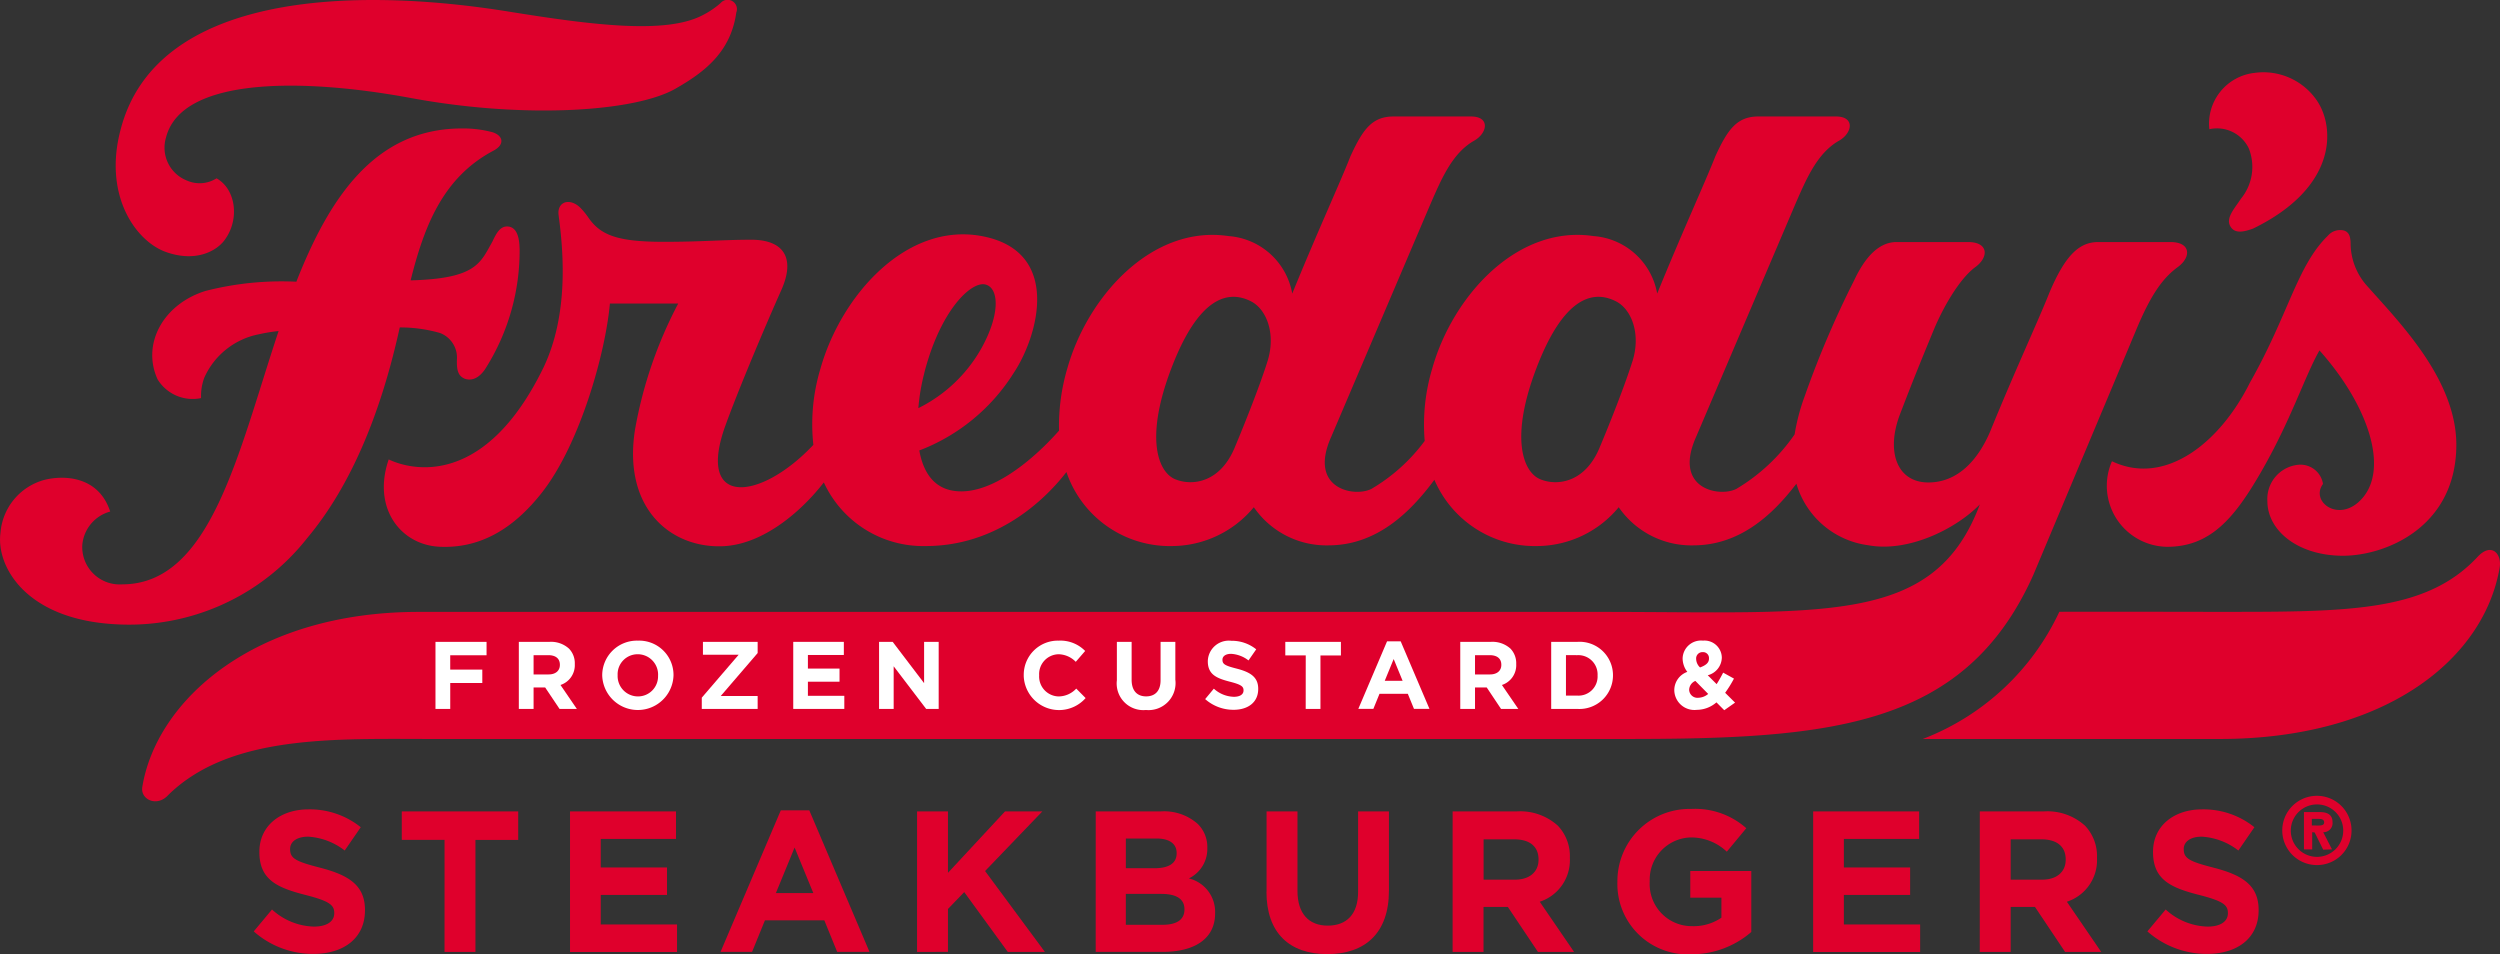 <svg xmlns="http://www.w3.org/2000/svg" width="227.045" height="86.665" viewBox="0 0 227.045 86.665"><rect x="0" y="0" width="227.045" height="86.665" fill="#333333" stroke="none"/><g id="layer1" transform="translate(-58.552 -194.393)"><path id="path130" d="M116.567,194.661a.845.845,0,0,1,1.418.87c-.485,3.428-2.659,5.272-5.368,6.826-3.553,2.178-13.739,2.872-24.154.943-9.975-1.853-20.867-1.9-22.268,3.574a3.208,3.208,0,0,0,1.891,3.914,2.859,2.859,0,0,0,2.694-.2c1.774.986,2.141,3.785.688,5.666-.728.943-2.591,1.988-5.293,1.021-2.74-.981-5.7-5.153-4.1-11.131,3.2-12.321,20.837-13.02,35.231-10.7,7.63,1.232,14.241,2.067,17.578.351a7.873,7.873,0,0,0,1.686-1.133" transform="translate(7.436 0)" fill="#df002c"></path><path id="path134" d="M105.738,208.677c-.029-1.277-.393-1.921-1.069-1.971-.66-.044-1.022.556-1.4,1.378-1.108,1.955-1.462,3.355-7.425,3.516,1.236-4.949,2.935-9.32,7.471-11.751,1.067-.53,1-1.361-.023-1.7a10.3,10.3,0,0,0-2.784-.346c-7.885,0-12.033,6.265-15.041,13.918h-.018a27.873,27.873,0,0,0-8.262.846c-3.872,1.227-5.775,4.864-4.321,8.025a3.735,3.735,0,0,0,3.947,1.7,4.749,4.749,0,0,1,.3-1.871,6.87,6.87,0,0,1,4.917-3.919,15.4,15.4,0,0,1,1.824-.3c-3.686,11.059-6.142,23.006-14.215,23.006a3.4,3.4,0,0,1-3.616-3.531,3.441,3.441,0,0,1,2.536-3.081c-1.054-3.251-4.249-3.338-6.054-2.855a5.419,5.419,0,0,0-3.91,4.792c-.406,2.977,2.227,7.869,10.49,8.3a20.586,20.586,0,0,0,17.383-7.847c4-4.778,6.616-11.33,8.249-18.492.048-.208.094-.414.141-.62a13.087,13.087,0,0,1,3.639.5,2.388,2.388,0,0,1,1.551,2.415c-.03,1.017.126,1.5.727,1.75.63.206,1.26-.058,1.81-.84a20.016,20.016,0,0,0,3.157-11.022" transform="translate(0 8.256)" fill="#df002c"></path><path id="path138" d="M246.526,208.89h-6.539c-1.637,0-2.948,1.015-4.471,4.651-.93,2.355-3.113,7.047-5.371,12.587-1.09,2.531-2.9,4.595-5.606,4.595-2.837,0-3.881-2.8-2.554-6.238.945-2.454,1.453-3.757,3.041-7.6.864-2.082,2.352-4.672,3.793-5.727,1.231-.9,1.2-2.269-.672-2.269h-6.485c-1.637,0-2.893,1.407-3.876,3.52a87.7,87.7,0,0,0-4.47,10.476,18.474,18.474,0,0,0-.917,3.472,16.937,16.937,0,0,1-5.3,4.955c-1.55.774-5.75,0-3.656-4.708l9.006-21.126c1.044-2.4,2.02-4.678,3.984-5.794,1.213-.688,1.48-2.2-.287-2.2h-7.029c-1.96,0-2.8,1.177-3.924,3.63-.838,2.16-3.021,6.915-5.276,12.455a6.346,6.346,0,0,0-5.782-5.222c-6.914-1.032-12.778,5.413-14.645,12.022a17.684,17.684,0,0,0-.687,6.583,16.251,16.251,0,0,1-4.849,4.361c-1.546.774-5.747,0-3.652-4.708l9.006-21.126c1.045-2.4,2.019-4.678,3.985-5.794,1.215-.688,1.48-2.2-.291-2.2h-7.024c-1.962,0-2.8,1.177-3.926,3.63-.835,2.16-3.022,6.915-5.278,12.455a6.343,6.343,0,0,0-5.785-5.222c-6.913-1.032-12.781,5.413-14.644,12.022a18.479,18.479,0,0,0-.751,5.646c-2.505,2.833-6.479,6.078-9.744,5.435-1.581-.311-2.571-1.557-2.946-3.633a17.485,17.485,0,0,0,8.544-6.995c2.25-3.352,4.456-11.106-2.87-12.474-6.87-1.284-12.78,5.413-14.647,12.022a17.434,17.434,0,0,0-.648,6.937c-4.793,5.094-10.674,5.719-8-1.717,1.231-3.422,3.866-9.607,5.06-12.272,1.39-3.056.168-4.64-2.7-4.64-2.52,0-4.521.19-7.92.19-4.152,0-5.747-.565-6.871-2.2a6.6,6.6,0,0,0-.679-.84c-.975-1.013-2.2-.632-2.025.642.445,3.3.923,8.969-1.358,13.779-5.281,10.89-11.909,9.417-14.073,8.381-1.519,4.408,1.077,7.746,4.578,7.928,3.583.182,6.655-1.494,9.341-4.923,3.461-4.417,5.773-12.694,6.167-17.165h6.209a39.009,39.009,0,0,0-3.925,11.447c-1.12,7.078,3.144,10.722,7.859,10.6,3.893-.105,7.452-3.414,9.287-5.8a9.926,9.926,0,0,0,9.263,5.78c6.374,0,10.738-4.085,12.77-6.722a9.919,9.919,0,0,0,9.644,6.722,9.7,9.7,0,0,0,7.375-3.526,8.006,8.006,0,0,0,6.763,3.464c4.289,0,7.333-2.841,9.636-5.954a9.923,9.923,0,0,0,9.369,6.016,9.673,9.673,0,0,0,7.372-3.526,8.008,8.008,0,0,0,6.766,3.464c4.123,0,7.1-2.626,9.369-5.6a7.866,7.866,0,0,0,6.529,5.589c3.613.673,7.957-1.474,10.132-3.709-4.136,11.024-13.984,9.762-34.452,9.762H87.436c-14.942,0-23.824,8.047-25.1,15.915-.176,1.144,1.363,1.848,2.374.7,5.626-5.494,15.139-5.073,23.946-5.073H196.871c18.673,0,30.954-.953,37.2-14.886,0,0,8.054-19.171,9.339-22.248s2.346-4.672,3.79-5.727c1.232-.9,1.2-2.269-.671-2.269M133.341,220.84c1.469-5.793,4.323-8.459,5.6-8.087,1.2.345,1.312,2.667-.35,5.7a13.366,13.366,0,0,1-5.774,5.521,18.431,18.431,0,0,1,.529-3.139m31.181-1.118c-.642,2.049-1.943,5.371-2.993,7.871-1.354,3.213-3.914,3.464-5.409,2.834s-2.782-3.635-.333-10.058,5.112-7.189,7.263-6.077c1.373.715,2.26,2.924,1.472,5.43m33.143,0c-.643,2.049-1.942,5.371-2.994,7.871-1.348,3.213-3.913,3.464-5.4,2.834s-2.779-3.635-.334-10.058,5.112-7.189,7.257-6.077c1.377.714,2.26,2.924,1.475,5.43" transform="translate(9.137 7.486)" fill="#df002c"></path><g id="g1955" transform="translate(98.101 252.575)"><path id="path142" d="M69.847,211.7h4.639v1.218h-3.3v1.3H74.1v1.218H71.188v2.358H69.847Z" transform="translate(-69.847 -211.59)" fill="#fff"></path><path id="path154" d="M72.06,211.7h2.787a2.417,2.417,0,0,1,1.772.618,1.9,1.9,0,0,1,.524,1.39v.021a1.891,1.891,0,0,1-1.3,1.888l1.488,2.176H75.759l-1.307-1.95H73.4v1.949H72.06Zm2.7,2.959c.655,0,1.028-.35,1.028-.863v-.017c0-.574-.4-.87-1.052-.87H73.4v1.751Z" transform="translate(-64.49 -211.59)" fill="#fff"></path><path id="path158" d="M74.274,214.833v-.017a3.152,3.152,0,0,1,3.247-3.151,3.12,3.12,0,0,1,3.228,3.133v.017a3.239,3.239,0,0,1-6.475.017m5.074,0v-.017A1.85,1.85,0,0,0,77.5,212.9a1.818,1.818,0,0,0-1.826,1.9v.017a1.851,1.851,0,0,0,1.843,1.914,1.822,1.822,0,0,0,1.827-1.9" transform="translate(-59.131 -211.665)" fill="#fff"></path><path id="path162" d="M76.917,216.769l3.35-3.9H77.022V211.7h4.969v1.017l-3.352,3.9h3.352v1.173H76.917Z" transform="translate(-52.732 -211.59)" fill="#fff"></path><path id="path166" d="M79.345,211.7H83.94v1.192H80.676v1.235h2.872v1.192H80.676V216.6h3.307v1.191H79.345Z" transform="translate(-46.853 -211.59)" fill="#fff"></path><path id="path170" d="M81.623,211.7H82.86l2.853,3.749V211.7h1.324v6.091H85.9l-2.951-3.873v3.873H81.623Z" transform="translate(-41.337 -211.59)" fill="#fff"></path><path id="path182" d="M85.464,214.833v-.017a3.1,3.1,0,0,1,3.177-3.151,3.143,3.143,0,0,1,2.4.938l-.853.986a2.244,2.244,0,0,0-1.557-.688,1.8,1.8,0,0,0-1.768,1.9v.017a1.811,1.811,0,0,0,1.768,1.914,2.2,2.2,0,0,0,1.6-.713l.852.861a3.212,3.212,0,0,1-5.622-2.044" transform="translate(-32.038 -211.665)" fill="#fff"></path><path id="path186" d="M87.936,215.176V211.7h1.34v3.446c0,.993.5,1.506,1.317,1.506s1.312-.5,1.312-1.463V211.7h1.341v3.436a2.453,2.453,0,0,1-2.672,2.752,2.418,2.418,0,0,1-2.637-2.707" transform="translate(-26.053 -211.59)" fill="#fff"></path><path id="path190" d="M90.28,216.965l.789-.95a2.8,2.8,0,0,0,1.82.74c.55,0,.877-.217.877-.575v-.017c0-.341-.206-.514-1.225-.776-1.227-.315-2.019-.653-2.019-1.861v-.021a1.908,1.908,0,0,1,2.133-1.837,3.53,3.53,0,0,1,2.263.775l-.7,1.01a2.845,2.845,0,0,0-1.582-.6c-.513,0-.784.234-.784.531v.017c0,.4.262.532,1.314.8,1.236.323,1.933.768,1.933,1.828v.017c0,1.209-.922,1.889-2.24,1.889a3.867,3.867,0,0,1-2.582-.975" transform="translate(-20.38 -211.655)" fill="#fff"></path><path id="path194" d="M94.264,212.931H92.407V211.7h5.051v1.236H95.6v4.855h-1.34Z" transform="translate(-15.228 -211.59)" fill="#fff"></path><path id="path198" d="M96.956,211.682h1.237l2.614,6.135H99.4l-.558-1.366H96.268l-.556,1.366H94.346Zm1.411,3.583-.81-1.973-.81,1.973Z" transform="translate(-10.535 -211.621)" fill="#fff"></path><path id="path210" d="M97.052,211.7h2.784a2.434,2.434,0,0,1,1.779.618,1.913,1.913,0,0,1,.519,1.39v.021a1.889,1.889,0,0,1-1.3,1.888l1.491,2.176h-1.569l-1.3-1.949H98.392v1.949h-1.34Zm2.7,2.959c.653,0,1.029-.35,1.029-.863v-.017c0-.574-.4-.87-1.056-.87H98.392v1.751Z" transform="translate(-3.983 -211.59)" fill="#fff"></path><path id="path214" d="M99.466,211.7h2.375a3.035,3.035,0,0,1,3.237,3.028v.017a3.049,3.049,0,0,1-3.237,3.046H99.466Zm1.341,1.208v3.674h1.034a1.737,1.737,0,0,0,1.838-1.819v-.017a1.751,1.751,0,0,0-1.838-1.837Z" transform="translate(1.861 -211.59)" fill="#fff"></path><path id="path218" d="M106.563,217.27a2.753,2.753,0,0,1-1.785.679,1.829,1.829,0,0,1-2.044-1.758v-.017a1.763,1.763,0,0,1,1.183-1.673,2.024,2.024,0,0,1-.427-1.217v-.021a1.671,1.671,0,0,1,1.845-1.6,1.573,1.573,0,0,1,1.715,1.53v.021a1.69,1.69,0,0,1-1.278,1.593l.807.807c.2-.313.4-.669.593-1.044l.981.541a10.615,10.615,0,0,1-.8,1.288l.9.894-.982.69Zm-.749-.765-1.167-1.184a.909.909,0,0,0-.564.8v.017a.756.756,0,0,0,.851.713,1.443,1.443,0,0,0,.88-.348m.07-3.211v-.021a.536.536,0,0,0-.574-.564.573.573,0,0,0-.591.618v.017a1.085,1.085,0,0,0,.355.757c.532-.2.811-.426.811-.807" transform="translate(9.773 -211.664)" fill="#fff"></path></g><path id="path222" d="M119.171,210.351c-.512-.776.307-1.624.939-2.584a4.551,4.551,0,0,0,.69-4.575,3.2,3.2,0,0,0-3.575-1.719,4.649,4.649,0,0,1,4.1-5.116A5.882,5.882,0,0,1,127,198.876c1.655,2.439,1.866,7.887-5.8,11.62-.941.344-1.647.437-2.029-.145" transform="translate(141.973 4.656)" fill="#df002c"></path><path id="path226" d="M133.785,211.435c-1.366,2.407-2.58,6.346-5.382,11.175-2.345,4.037-4.515,6.664-8.453,6.664a5.543,5.543,0,0,1-5.011-7.771c4.755,2.282,9.767-1.574,12.539-7.158,3.513-6.2,4.269-10.6,7.072-13.326a1.455,1.455,0,0,1,1.463-.466c.449.146.608.532.6,1.294a5.813,5.813,0,0,0,1.519,3.761c2.909,3.285,8.15,8.537,8.081,14.532-.089,7.436-6.516,9.947-10.292,9.947-4.085,0-6.868-2.283-6.868-4.96a3.121,3.121,0,0,1,2.783-3.3,2.073,2.073,0,0,1,2.268,1.74c-1.138,1.535,1.231,3.413,3.212,1.659,2.97-2.629,1.043-8.663-3.535-13.79" transform="translate(135.418 14.778)" fill="#df002c"></path><path id="path294" d="M136.546,226.159c14.944,0,23.959-7.129,25.429-15.519.243-1.281-.733-2.379-1.991-1.028-4.819,5.171-12.1,5-24.622,5h0s-13.361-.024-13.371,0a22.635,22.635,0,0,1-12.4,11.546Z" transform="translate(123.584 35.347)" fill="#df002c"></path><g id="g1939" transform="translate(81.596 266.666)"><path id="path230" d="M65.023,227.226l1.659-1.988a5.856,5.856,0,0,0,3.809,1.553c1.149,0,1.843-.457,1.844-1.207v-.035c0-.711-.437-1.074-2.572-1.622-2.569-.654-4.228-1.366-4.228-3.9v-.035c0-2.317,1.861-3.848,4.467-3.848a7.389,7.389,0,0,1,4.741,1.622l-1.459,2.116a5.985,5.985,0,0,0-3.319-1.259c-1.074,0-1.64.491-1.639,1.113v.036c0,.838.546,1.112,2.754,1.678,2.589.675,4.045,1.6,4.045,3.828v.037c0,2.532-1.933,3.955-4.688,3.955a8.118,8.118,0,0,1-5.413-2.043" transform="translate(-65.023 -214.912)" fill="#df002c"></path><path id="path234" d="M72.837,218.785H68.953V216.2H79.527v2.589H75.643v10.173H72.835Z" transform="translate(-55.508 -214.783)" fill="#df002c"></path><path id="path238" d="M73.42,216.2h9.625v2.5H76.21l0,2.589h6.018v2.5H76.209v2.679h6.929v2.5H73.419Z" transform="translate(-44.696 -214.783)" fill="#df002c"></path><path id="path242" d="M82.886,216.17h2.589l5.467,12.852H88.007L86.84,226.16H81.445l-1.167,2.862H77.415Zm2.954,7.512-1.7-4.138-1.7,4.138Z" transform="translate(-35.02 -214.848)" fill="#df002c"></path><path id="path246" d="M82.633,216.2H85.44v5.578l5.18-5.578h3.39l-5.2,5.415,5.432,7.346H90.872l-3.956-5.433-1.476,1.532v3.9H82.632Z" transform="translate(-22.391 -214.783)" fill="#df002c"></path><path id="path258" d="M87.377,216.2H93.3a4.6,4.6,0,0,1,3.335,1.131,2.933,2.933,0,0,1,.876,2.17v.036a2.968,2.968,0,0,1-1.679,2.75,3.12,3.12,0,0,1,2.387,3.137v.035c0,2.337-1.9,3.5-4.777,3.5H87.374Zm7.348,3.775c0-.84-.658-1.314-1.842-1.314H90.112v2.7H92.7c1.241,0,2.025-.4,2.025-1.349Zm-1.37,3.717H90.111v2.806h3.336c1.241,0,1.987-.437,1.987-1.385v-.035c0-.857-.638-1.385-2.078-1.385" transform="translate(-10.909 -214.783)" fill="#df002c"></path><path id="path262" d="M91.91,223.487V216.2h2.807v7.218c0,2.078,1.039,3.156,2.753,3.156s2.753-1.04,2.753-3.064l0-7.31h2.8v7.2c0,3.864-2.171,5.76-5.6,5.76s-5.524-1.914-5.523-5.669" transform="translate(0.073 -214.783)" fill="#df002c"></path><path id="path266" d="M96.851,216.2h5.835a5.088,5.088,0,0,1,3.718,1.295,4.007,4.007,0,0,1,1.093,2.915v.037a3.967,3.967,0,0,1-2.735,3.957l3.117,4.557H104.6l-2.735-4.085H99.657v4.085H96.849Zm5.651,6.2c1.366,0,2.151-.729,2.151-1.807v-.035c0-1.2-.836-1.821-2.2-1.821h-2.79V222.4Z" transform="translate(12.03 -214.783)" fill="#df002c"></path><path id="path270" d="M101.224,222.766v-.035a6.55,6.55,0,0,1,6.692-6.6,7,7,0,0,1,5.013,1.749l-1.769,2.134a4.7,4.7,0,0,0-3.336-1.294,3.833,3.833,0,0,0-3.665,3.972v.037a3.823,3.823,0,0,0,3.866,4.047,4.467,4.467,0,0,0,2.644-.768v-1.821h-2.827v-2.423h5.541v5.542a8.291,8.291,0,0,1-5.451,2.022,6.385,6.385,0,0,1-6.709-6.563" transform="translate(22.622 -214.937)" fill="#df002c"></path><path id="path274" d="M106.422,216.2h9.625v2.5h-6.836l0,2.589h6.017v2.5h-6.017v2.679h6.927v2.5H106.42Z" transform="translate(35.202 -214.783)" fill="#df002c"></path><path id="path286" d="M110.845,216.2h5.833a5.092,5.092,0,0,1,3.721,1.295,4,4,0,0,1,1.091,2.915v.037a3.964,3.964,0,0,1-2.736,3.957l3.117,4.557h-3.28l-2.734-4.085H113.65v4.085h-2.807Zm5.651,6.2c1.367,0,2.152-.729,2.151-1.807v-.035c0-1.2-.839-1.821-2.2-1.821H113.65V222.4Z" transform="translate(45.911 -214.783)" fill="#df002c"></path><path id="path290" d="M122.033,216.567a2.381,2.381,0,1,0,2.388,2.381,2.375,2.375,0,0,0-2.388-2.381m-.01,5.507a3.145,3.145,0,1,1,3.152-3.145,3.129,3.129,0,0,1-3.152,3.145m.579-2.989.8,1.563-.8.027-.774-1.563-.224-.027v1.563h-.749v-3.388h1.426c.613,0,1.166.185,1.166.9a.82.82,0,0,1-.845.928m-.483-1.208h-.55v.6h.31c.343,0,.811.055.811-.272,0-.305-.268-.327-.571-.327" transform="translate(65.342 -215.783)" fill="#df002c"></path><path id="path298" d="M115.293,227.226l1.661-1.988a5.851,5.851,0,0,0,3.808,1.553c1.15,0,1.843-.457,1.844-1.207v-.035c0-.711-.437-1.074-2.569-1.622-2.572-.654-4.231-1.366-4.231-3.9v-.035c0-2.317,1.86-3.848,4.467-3.848a7.381,7.381,0,0,1,4.739,1.622l-1.456,2.116a5.985,5.985,0,0,0-3.32-1.259c-1.077,0-1.641.491-1.64,1.113v.036c0,.838.547,1.112,2.749,1.678,2.591.675,4.05,1.6,4.05,3.828v.037c0,2.532-1.933,3.955-4.684,3.955a8.128,8.128,0,0,1-5.416-2.043" transform="translate(56.684 -214.912)" fill="#df002c"></path></g></g></svg>